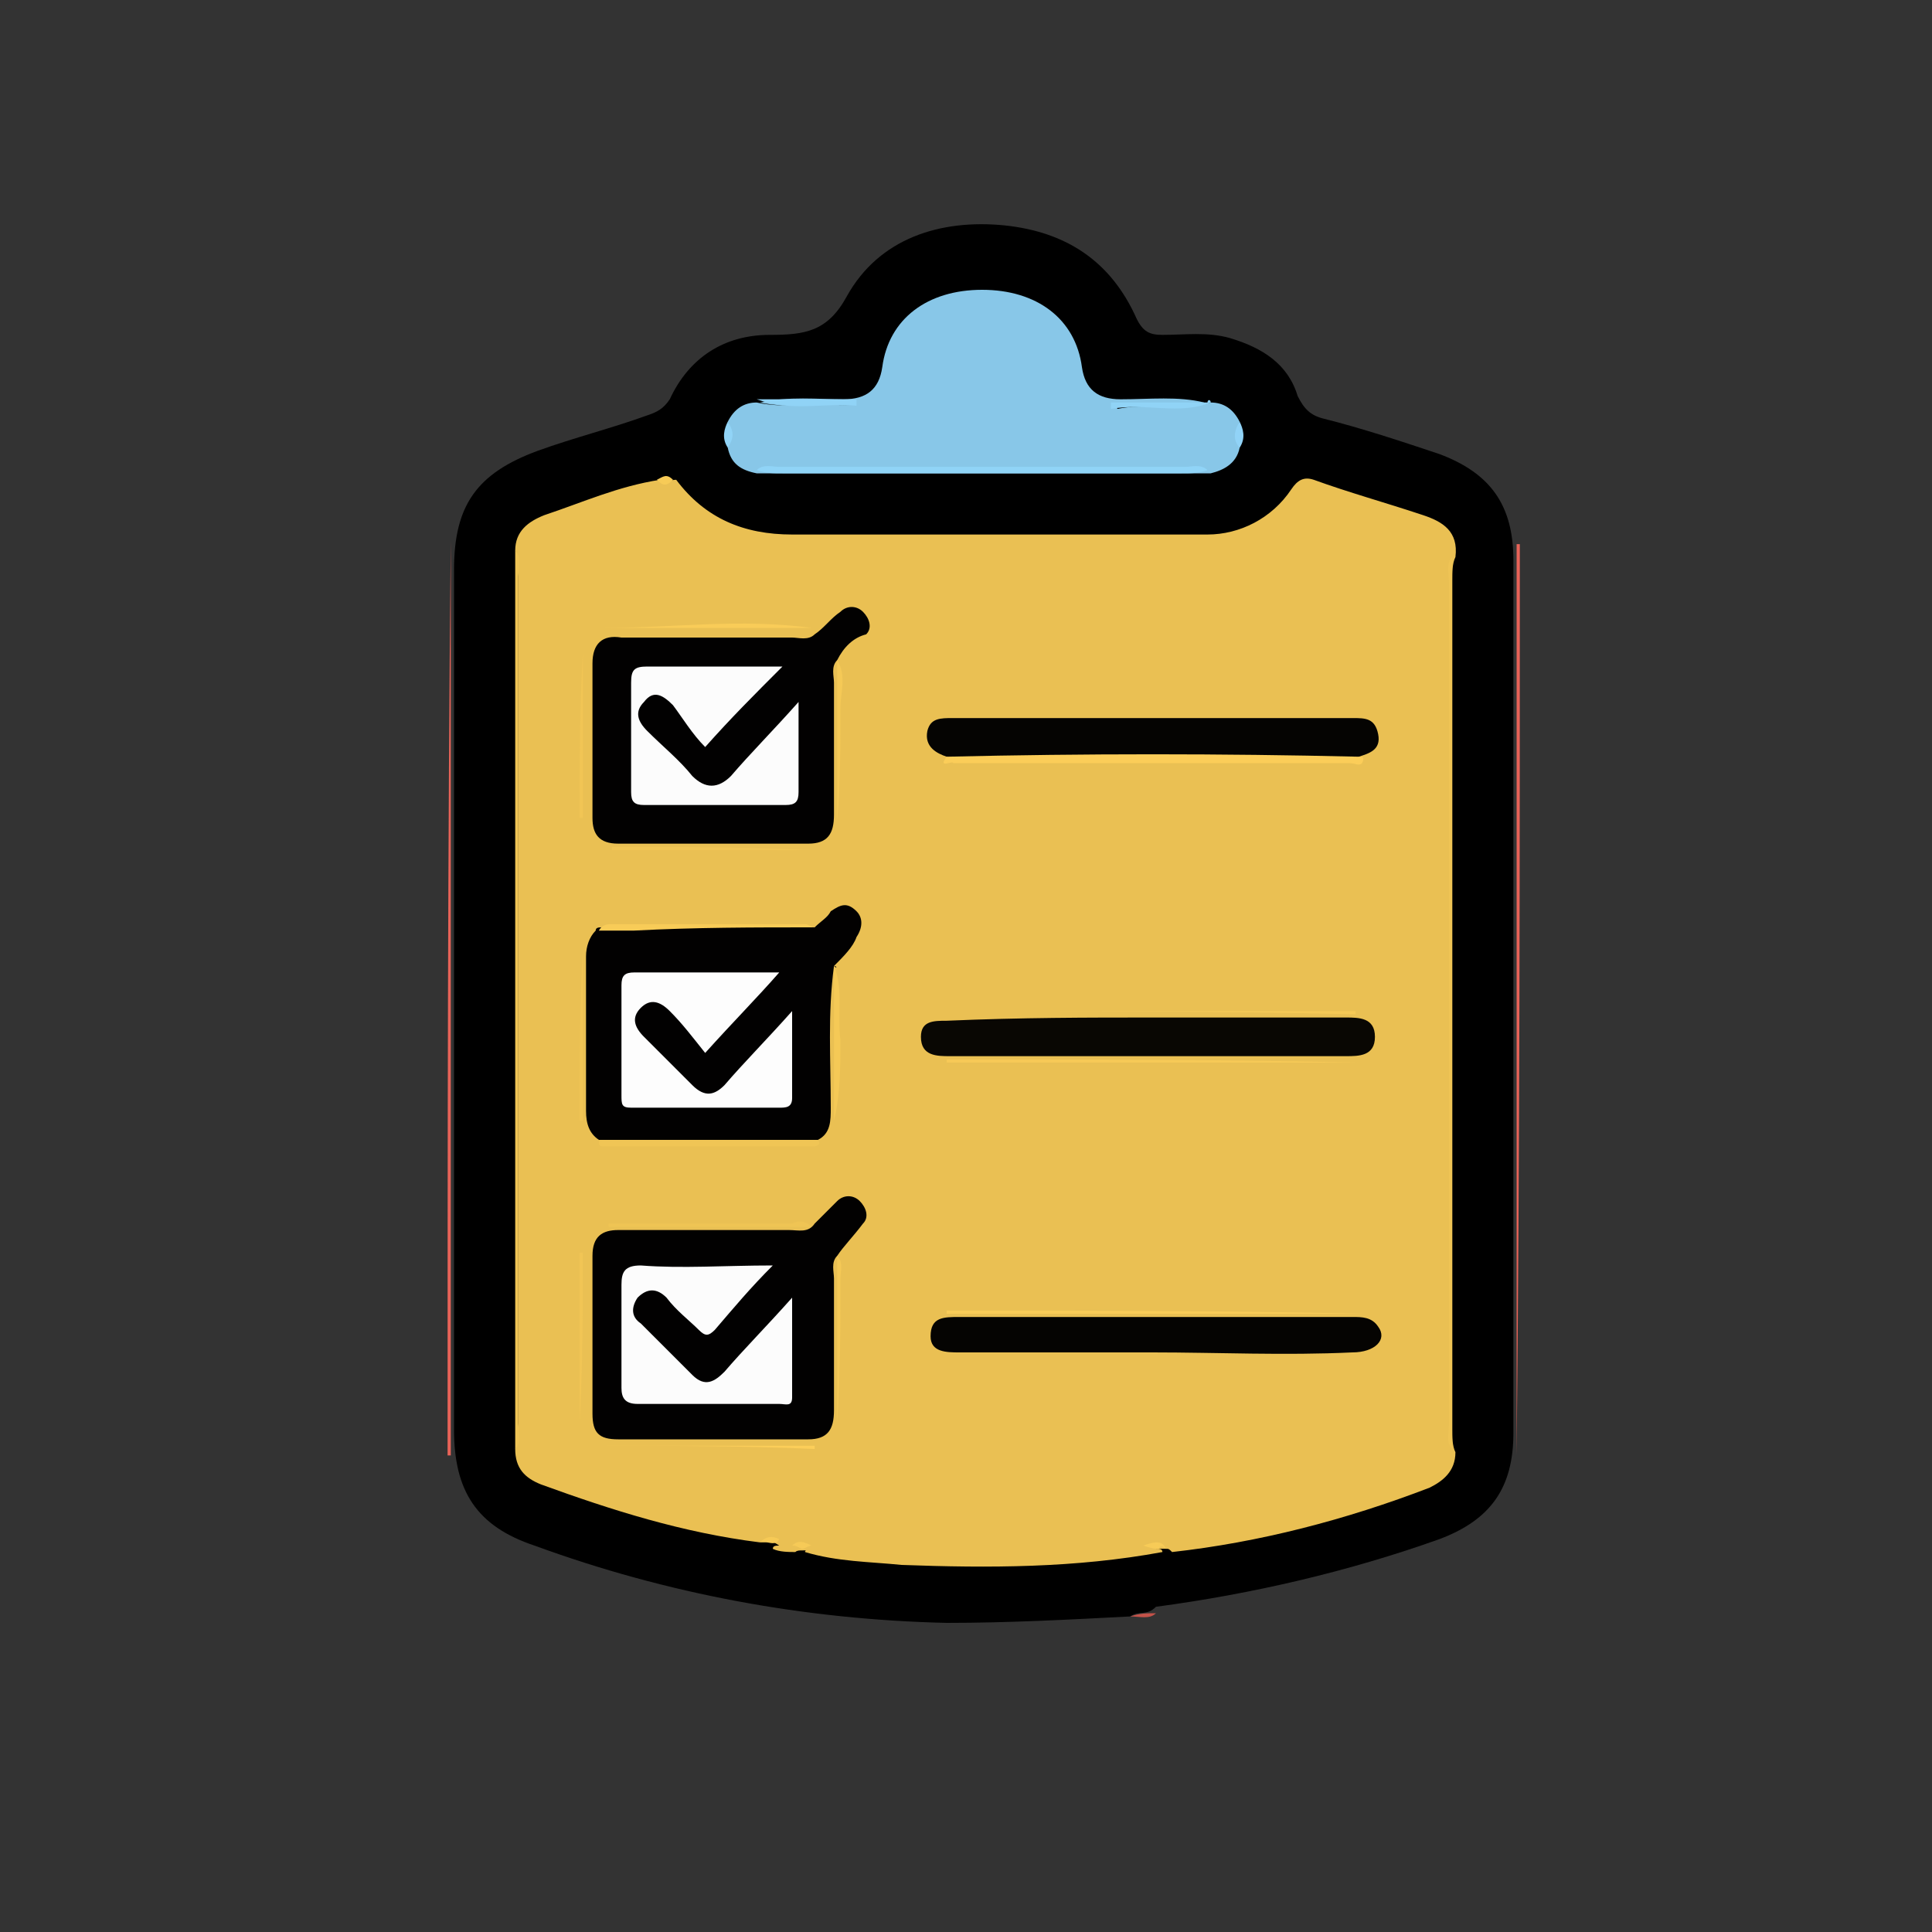 <?xml version="1.0" encoding="utf-8"?>
<!-- Generator: Adobe Illustrator 19.0.0, SVG Export Plug-In . SVG Version: 6.00 Build 0)  -->
<svg version="1.1" id="Layer_1" xmlns="http://www.w3.org/2000/svg" xmlns:xlink="http://www.w3.org/1999/xlink" x="0px" y="0px"
	 viewBox="-275 367 60 60" style="enable-background:new -275 367 60 60;" xml:space="preserve">
<rect x="-275" y="367" width="60" height="60" fill="#333333" stroke="none"/>
<style type="text/css">
	.st0{fill:#E4E9F6;}
	.st1{fill:#C2C7CF;}
	.st2{fill:#B7DFCD;}
	.st3{fill:#9AD4BB;}
	.st4{fill:#F69056;}
	.st5{fill:#F57F35;}
	.st6{fill:#FABDAC;}
	.st7{fill:#FFFFFF;}
	.st8{fill:#6FC398;}
	.st9{fill:#5EA77E;}
	.st10{fill:#FFC853;}
	.st11{fill:#FAA831;}
	.st12{fill:#3E3E64;}
	.st13{fill:#0445A5;}
	.st14{fill:#E53613;}
	.st15{fill:#FFFFFF;stroke:#0445A5;stroke-width:2.5;stroke-linecap:round;stroke-linejoin:round;}
	.st16{fill:#B1DDF0;}
	.st17{fill:none;}
	.st18{fill:#E86358;}
	.st19{fill:#C35249;}
	.st20{fill:#EAC053;}
	.st21{fill:#88C7E8;}
	.st22{fill:#EFC455;}
	.st23{fill:#90D4F7;}
	.st24{fill:#90D3F6;}
	.st25{fill:#91D3F7;}
	.st26{fill:#91D4F7;}
	.st27{fill:#F7CB57;}
	.st28{fill:#F6CA56;}
	.st29{fill:#F6CA57;}
	.st30{fill:#020101;}
	.st31{fill:#050402;}
	.st32{fill:#090703;}
	.st33{fill:#FBCD59;}
	.st34{fill:#F9CC58;}
	.st35{fill:#F5C956;}
	.st36{fill:#F6C957;}
	.st37{fill:#F0C555;}
	.st38{fill:#FCCE59;}
	.st39{fill:#F8CC58;}
	.st40{fill:#EFC454;}
	.st41{fill:#F1C555;}
	.st42{fill:#FDFDFD;}
	.st43{fill:#FCFCFC;}
</style>
<g id="XMLID_162_">
	<path id="XMLID_202_" class="st0" d="M-162.1,410.5c-6.1-6.1-6.1-16.1,0-22.2c6.1-6.1,16.1-6.1,22.2,0c6.1,6.1,6.1,16.1,0,22.2
		C-146,416.6-156,416.6-162.1,410.5z"/>
	<path id="XMLID_201_" class="st1" d="M-160.4,410.5c-6.1-6.1-6.1-16.1,0-22.2c2.8-2.8,6.5-4.4,10.3-4.6c-4.3-0.2-8.6,1.3-11.9,4.6
		c-6.1,6.1-6.1,16.1,0,22.2c3.3,3.3,7.6,4.8,11.9,4.6C-153.9,414.9-157.6,413.4-160.4,410.5z"/>
	<path id="XMLID_200_" class="st2" d="M-151,412.4c-7.1,0-12.9-5.8-12.9-12.9s5.8-12.9,12.9-12.9s12.9,5.7,12.9,12.8
		C-138.1,406.5-143.9,412.4-151,412.4z"/>
	<path id="XMLID_199_" class="st3" d="M-162.3,399.5c0-6.9,5.3-12.5,12.1-12.9c-0.3,0-0.5,0-0.8,0c-7.1,0-12.9,5.8-12.9,12.9
		c0,7.4,6.3,13.4,13.7,12.9C-156.9,411.9-162.3,406.4-162.3,399.5z"/>
	<path id="XMLID_198_" class="st4" d="M-151.1,388.8c-2.9,0-5.3,2.4-5.3,5.3v2.1c0.4-0.3,0.9-0.5,1.4-0.4v-0.3
		c0-0.2,0.2-0.4,0.4-0.4c2.1,0.1,4.2-0.5,5.8-1.5c0.1-0.1,0.3-0.1,0.5,0.1c1.4,1.5,1.4,1.4,1.4,1.6v0.5c0.5-0.1,1,0.1,1.4,0.4V394
		C-145.8,391.1-148.2,388.8-151.1,388.8z"/>
	<path id="XMLID_197_" class="st5" d="M-155,394.1c0-2.7,2-4.9,4.6-5.3c-0.2,0-0.5,0-0.7,0c-3,0-5.3,2.4-5.3,5.3v2.1
		c0.4-0.3,0.9-0.5,1.4-0.4v-0.3c0-0.1,0-0.2,0.1-0.2L-155,394.1L-155,394.1z"/>
	<path id="XMLID_196_" class="st0" d="M-147.2,395.5v2.9v0.1c1,0.2,1.8-0.6,1.8-1.5C-145.4,396.1-146.2,395.5-147.2,395.5z"/>
	<path id="XMLID_195_" class="st6" d="M-155,398.5v-2.9c-0.9-0.2-1.9,0.5-1.9,1.5C-156.9,398-156.1,398.8-155,398.5L-155,398.5z"/>
	<g>
		<path id="XMLID_194_" class="st1" d="M-145.9,396c-0.3-0.3-0.8-0.4-1.3-0.3v2.9v0.1c0.5,0.1,1-0.1,1.3-0.3V396z"/>
		<path id="XMLID_193_" class="st1" d="M-155,398.3c-0.3-0.3-0.5-0.7-0.5-1.2s0.2-0.8,0.5-1.1v-0.4c-0.9-0.1-1.9,0.6-1.9,1.6
			c0,0.9,0.8,1.7,1.8,1.5v-0.1L-155,398.3L-155,398.3z"/>
	</g>
	<path id="XMLID_192_" class="st0" d="M-151,402.4c-0.9,0-1.6-0.2-2.2-0.6v2.1l2.2,2.8l2.2-2.8v-2.2
		C-149.5,402.1-150.2,402.4-151,402.4z"/>
	<path id="XMLID_191_" class="st1" d="M-151.9,402.3c-0.5-0.1-1-0.3-1.4-0.6v2.1l1.4,1.8V402.3z"/>
	<path id="XMLID_190_" class="st7" d="M-142.9,406l-5.9-2.3l-2.2,2.8l-2.2-2.8l-5.9,2.3c0,0-1.2,0.5-1.8,1.7
		c5.2,6.3,14.7,6.3,19.9,0.1C-141.7,406.4-142.9,406-142.9,406z"/>
	<path id="XMLID_189_" class="st2" d="M-159.5,407.4c-0.1-0.1-0.1-0.3,0-0.4c0.4-0.7,0.9-1.2,1.3-1.4l-0.2,0.1
		c-0.4,0.2-1.8,0.5-2.5,2l0,0l0,0c0.2,0.3,0.7,0.8,1,1.1l0,0c2.6,2.5,6.1,3.8,9.8,3.6C-154,412.1-157.3,410.3-159.5,407.4z"/>
	<path id="XMLID_188_" class="st7" d="M-148.5,393.5c-0.1-0.1-0.3-0.2-0.5-0.1c-1.6,1-3.7,1.7-5.8,1.5c-0.2,0-0.4,0.2-0.4,0.4v3.2
		c0,2.1,1.6,3.9,4,3.9c2.2,0,3.9-1.8,3.9-3.9v-3.4C-147.1,395-147.1,395-148.5,393.5z"/>
	<path id="XMLID_187_" class="st0" d="M-153.7,398.5V395c-0.3,0-0.7,0-1,0c-0.2,0-0.4,0.2-0.4,0.4v3.2c0,2.1,1.6,3.9,4,3.9
		c0.2,0,0.4,0,0.7-0.1C-152.2,402.1-153.7,400.5-153.7,398.5z"/>
	<g>
		<path id="XMLID_186_" class="st2" d="M-148.4,407.9l1.7-3.3l-2.1-0.8l-2.2,2.8l2.2,1.5C-148.7,408.1-148.5,408-148.4,407.9z"/>
		<path id="XMLID_185_" class="st2" d="M-153.7,407.9l-1.7-3.3l2.1-0.8l2.2,2.8l-2.2,1.5C-153.4,408.1-153.7,408-153.7,407.9z"/>
	</g>
	<path id="XMLID_184_" class="st8" d="M-151.1,406.4L-151.1,406.4L-151.1,406.4L-151.1,406.4L-151.1,406.4l-1.6,1.1l0.7,1.1
		c0.6,0,1.1,0,1.7,0l0.7-1.1L-151.1,406.4z"/>
	<path id="XMLID_183_" class="st9" d="M-150.3,407l-0.8-0.6l0,0l0,0l0,0l0,0l-1.6,1.1l0.7,1.1c0.6,0,1,0,1.6,0l-0.5-0.9
		c-0.1-0.1,0-0.3,0.1-0.3L-150.3,407z"/>
	<path id="XMLID_182_" class="st2" d="M-149.7,412.4l-0.5-3.7c-0.6,0-1.1,0-1.7,0l-0.5,3.7C-151.5,412.4-150.6,412.4-149.7,412.4z"
		/>
	<path id="XMLID_181_" class="st3" d="M-151.9,408.8l-0.5,3.6c0.6,0.1,1.1,0.1,1.6,0.1l0.5-3.7
		C-150.9,408.8-151.3,408.8-151.9,408.8z"/>
	<path id="XMLID_180_" class="st10" d="M-174.6,424.4l-1.3-1.3c-0.7-0.7-0.7-1.8,0-2.5l9.1-9.1c0.4-0.4,1-0.4,1.4,0l2.4,2.4
		c0.4,0.4,0.4,1,0,1.4l-9.2,9.1C-172.8,425-173.9,425-174.6,424.4z"/>
	<path id="XMLID_179_" class="st11" d="M-174.9,421.9l9.5-9.5c0.2-0.2,0.5-0.3,0.7-0.3l-0.7-0.7c-0.4-0.4-1-0.4-1.4,0l-9.1,9.1
		c-0.7,0.7-0.7,1.8,0,2.5l0.5,0.5C-175.5,422.9-175.4,422.4-174.9,421.9z"/>
	
		<rect id="XMLID_178_" x="-170.6" y="415.1" transform="matrix(-0.707 -0.707 0.707 -0.707 -581.15 591.975)" class="st4" width="5.3" height="2.5"/>
	
		<rect id="XMLID_177_" x="-170.4" y="414.2" transform="matrix(-0.707 0.707 -0.707 -0.707 4.682 828.077)" class="st5" width="2.5" height="1.6"/>
	<g>
		<path class="st12" d="M-149.2,408.5c0.2,0.1,0.4,0.2,0.6,0.2c0.1,0,0.2,0,0.2,0c0.3-0.1,0.5-0.3,0.6-0.5l0,0l1.4-2.8l3.2,1.3
			c0.1,0,1,0.5,1.5,1.4c0.1,0.2,0.3,0.3,0.6,0.3c0.1,0,0.2,0,0.3-0.1c0.3-0.2,0.4-0.5,0.3-0.8c-0.7-1.4-2.1-2-2.1-2l0,0l-5.5-2.1
			v-1.1c0.9-0.7,1.5-1.7,1.6-2.8c0.4-0.1,0.8-0.2,1.2-0.5c0.5-0.4,0.7-1,0.7-1.6c0-0.5-0.2-1-0.5-1.4v-1.7c0-2.7-1.9-5.1-4.5-5.8
			c-0.3-0.1-0.7,0.1-0.8,0.4c-0.1,0.3,0.1,0.7,0.4,0.8c2.1,0.5,3.6,2.4,3.6,4.6v0.9h-0.1v-0.1l0,0l0,0l0,0l0,0l0,0l0,0l0,0l0,0l0,0
			l0,0l0,0l0,0l0,0l0,0l0,0l0,0l0,0l0,0l0,0l0,0l0,0l0,0l0,0l0,0l0,0l0,0l0,0l0,0l0,0l0,0l0,0l0,0l0,0l0,0l0,0l0,0l0,0l0,0l0,0l0,0
			l0,0l0,0l0,0l0,0l0,0l0,0l0,0l0,0l0,0l0,0l0,0l0,0l0,0l0,0l0,0c0,0,0,0,0-0.1l0,0l0,0l0,0l0,0l0,0c-0.1-0.2-0.3-0.4-0.6-0.7
			c-0.2-0.2-0.4-0.4-0.7-0.7c-0.3-0.3-0.7-0.4-1.1-0.2l0,0l0,0l0,0l0,0h-0.1c-0.1,0-0.1,0.1-0.2,0.1c-0.2,0.1-0.4,0.2-0.6,0.4l0,0
			c-0.1,0-0.1,0.1-0.2,0.1c-1.4,0.7-2.9,1-4.3,0.9c0,0,0,0-0.1,0l0,0c-0.3,0-0.5,0.1-0.7,0.2l0,0l0,0l0,0l0,0l0,0l0,0l0,0l0,0l0,0
			l0,0l0,0l0,0l0,0l0,0l0,0l0,0l0,0l0,0l0,0l0,0l0,0l0,0l0,0l0,0l0,0l0,0l0,0l0,0l0,0l0,0l0,0l0,0l0,0l0,0l0,0l0,0l0,0l0,0
			c-0.1,0-0.1,0-0.2,0v-1c0-2.1,1.3-3.9,3.3-4.5c0.3-0.1,0.5-0.4,0.4-0.8c-0.1-0.3-0.4-0.5-0.8-0.4c-2.5,0.8-4.2,3.1-4.2,5.7v1.7
			c-0.3,0.4-0.5,0.8-0.5,1.3c0,0.6,0.3,1.2,0.7,1.6c0.3,0.3,0.7,0.5,1.2,0.5c0.2,1.1,0.8,2.2,1.7,2.9v1.1l-5.5,2.1l0,0
			c-0.1,0-1.4,0.6-2.1,2c-0.2,0.3,0,0.7,0.3,0.8c0.3,0.2,0.7,0,0.8-0.3c0.5-1,1.4-1.4,1.5-1.4l3.2-1.3l1.4,2.8l0,0
			c0.1,0.3,0.4,0.4,0.6,0.5c0.1,0,0.2,0,0.2,0c0.2,0,0.4-0.1,0.6-0.2l0.1-0.1l0.3,0.4l-0.6,3.4c0,0.2,0,0.3,0.1,0.5
			c0.1,0.1,0.3,0.2,0.4,0.2c0.5,0.1,1,0.1,1.5,0.1s1,0,1.5-0.1c0.2,0,0.3-0.1,0.4-0.2c0.1-0.1,0.1-0.3,0.1-0.5L-149.2,408.5
			L-149.2,408.5L-149.2,408.5z M-148.7,407.4l-0.3-0.2l0,0l-1-0.7l1.3-1.6l0.2-0.3l1.1,0.4L-148.7,407.4z M-146.2,397.9
			c-0.1,0.1-0.2,0.1-0.3,0.2v-1.7c0,0,0.1,0,0.1,0.1l0,0l0,0l0,0l0,0c0.1,0,0.1,0.1,0.2,0.1l0,0c0.2,0.2,0.3,0.4,0.3,0.7
			C-145.8,397.5-146,397.6-146.2,397.9z M-156.3,397.1c0-0.3,0.2-0.5,0.3-0.6l0,0c0.1-0.1,0.2-0.2,0.3-0.2v1.7
			c-0.1,0-0.2-0.1-0.3-0.2C-156.2,397.6-156.3,397.5-156.3,397.1z M-154.4,398.8C-154.4,398.8-154.4,398.6-154.4,398.8L-154.4,398.8
			c0-0.1,0-0.1,0-0.1v-2.9c1.9,0.1,4-0.5,5.7-1.5c0.1,0.1,0.1,0.2,0.2,0.2l0,0l0,0l0,0l0,0c0,0,0,0.1,0.1,0.1c0,0.1,0.1,0.1,0.1,0.1
			c0.2,0.3,0.4,0.5,0.5,0.6v3.4l0,0l0,0l0,0c0,1.1-0.6,2-1.4,2.6l0,0c-0.4,0.3-0.9,0.5-1.4,0.6l0,0l0,0l0,0l0,0l0,0l0,0l0,0l0,0l0,0
			l0,0l0,0l0,0l0,0l0,0l0,0l0,0l0,0l0,0l0,0l0,0l0,0C-153.1,402-154.4,400.4-154.4,398.8z M-151,403.1L-151,403.1
			C-150.9,403.1-150.9,403.1-151,403.1C-150.9,403.1-150.9,403.1-151,403.1c0.1,0,0.1,0,0.1,0l0,0l0,0l0,0l0,0l0,0l0,0l0,0l0,0l0,0
			l0,0l0,0l0,0h0.1l0,0l0,0l0,0l0,0l0,0l0,0l0,0c0.1,0,0.1,0,0.2,0l0,0c0.3,0,0.5-0.1,0.8-0.2v0.6l-1.6,2l-1.6-2v-0.6
			C-152.2,403-151.6,403.1-151,403.1L-151,403.1z M-154.5,404.9l1.1-0.4l1.5,1.9l-1,0.7l0,0l-0.4,0.3L-154.5,404.9z M-151.7,411.8
			l0.4-2.4h0.6l0.4,2.4C-150.8,411.9-151.2,411.9-151.7,411.8z M-150.5,408.1h-1l-0.2-0.4l0.7-0.5l0.7,0.5L-150.5,408.1z"/>
		<path class="st12" d="M-135.3,400.4c-0.3,0-0.6,0.2-0.7,0.6c-0.3,3.5-1.9,6.8-4.3,9.3c-2.8,2.8-6.6,4.4-10.6,4.4
			s-7.8-1.6-10.6-4.4s-4.4-6.6-4.4-10.6s1.6-7.8,4.4-10.6c5.9-5.9,15.4-5.9,21.3,0c2.5,2.5,4,5.8,4.3,9.3c0,0.3,0.3,0.6,0.7,0.6
			c0.3,0,0.6-0.3,0.6-0.7c-0.3-3.8-2-7.3-4.7-10c-6.4-6.4-16.7-6.4-23,0c-3.1,3.1-4.8,7.2-4.8,11.5c0,4.1,1.5,8.1,4.3,11.1l-1.2,1.2
			l-0.9-1c-0.6-0.6-1.6-0.6-2.3,0l-9.1,9.1c-0.5,0.5-0.7,1.1-0.7,1.7s0.2,1.2,0.7,1.7l1.3,1.3c0.4,0.4,1,0.7,1.6,0.7
			c0.6,0,1.2-0.2,1.6-0.7l9.2-9.2c0.3-0.3,0.5-0.7,0.5-1.1c0-0.4-0.2-0.8-0.5-1.1l-0.8-0.8l1.2-1.2c3,2.8,6.9,4.3,11.1,4.3
			c4.4,0,8.4-1.7,11.5-4.8c2.7-2.7,4.3-6.2,4.7-10C-134.8,400.6-135,400.4-135.3,400.4z M-163.4,414.8l-9.2,9.2
			c-0.2,0.2-0.5,0.3-0.8,0.3c-0.3,0-0.6-0.1-0.8-0.3l0,0l-1.3-1.3c-0.5-0.5-0.5-1.2,0-1.6l9.1-9.1c0.1-0.1,0.2-0.1,0.3-0.1
			c0.1,0,0.2,0,0.3,0.1l2.4,2.4C-163.3,414.4-163.3,414.6-163.4,414.8z"/>
	</g>
</g>
<g id="VoIP-communication-features" transform="translate(-21.426 469.181)">
	<path id="Path_2400" class="st13" d="M-307-91.2c-0.1,0-0.1-0.1-0.1-0.1c0,0,0,0,0,0v-0.4c0-1.6-1.3-3-3-3c-0.1,0-0.1-0.1-0.1-0.1
		c0,0,0,0,0,0c0-0.1,0.1-0.1,0.1-0.1l0,0h0c1.8,0,3.2,1.5,3.2,3.2v0.4C-306.8-91.3-306.9-91.2-307-91.2L-307-91.2z"/>
	<path id="Rectangle_1382" class="st7" d="M-322.4-91.4h18c1.2,0,2.2,1,2.2,2.2v29.8c0,1.2-1,2.2-2.2,2.2h-18c-1.2,0-2.2-1-2.2-2.2
		v-29.8C-324.6-90.4-323.6-91.4-322.4-91.4z"/>
	<path id="Path_2401" class="st13" d="M-304.2-57h-18.2c-1.2,0-2.3-1-2.3-2.3v-30c0-1.2,1-2.3,2.3-2.3h18.2c1.2,0,2.3,1,2.3,2.3v30
		C-302-58-303-57-304.2-57z M-322.5-91.2c-1.1,0-2,0.9-2,2v30c0,1.1,0.9,2,2,2h18.2c1.1,0,2-0.9,2-2v-30c0-1.1-0.9-2-2-2
		L-322.5-91.2z"/>
	<rect id="Rectangle_1383" x="-323.3" y="-88.6" class="st14" width="19.1" height="25.1"/>
	<path id="Path_2402" class="st13" d="M-304.2-63.4h-19.1c0,0-0.1,0-0.1-0.1l0,0v-25.1c0,0,0-0.1,0.1-0.1h19.1c0,0,0.1,0,0.1,0.1
		l0,0L-304.2-63.4C-304.2-63.5-304.2-63.4-304.2-63.4z M-323.3-63.6h18.9v-25h-18.9V-63.6z"/>
	<circle id="Ellipse_304" class="st13" cx="-313.8" cy="-60.5" r="1.3"/>
	<path id="Path_2403" class="st13" d="M-313.8-59.1c-0.8,0-1.4-0.6-1.4-1.4c0,0,0,0,0,0c0-0.8,0.6-1.4,1.4-1.4
		c0.8,0,1.4,0.6,1.4,1.4l0,0C-312.4-59.7-313-59.1-313.8-59.1z M-313.8-61.7c-0.7,0-1.2,0.6-1.2,1.2l0,0c0,0.7,0.6,1.2,1.2,1.2l0,0
		c0.7,0,1.2-0.6,1.2-1.2l0,0l0,0C-312.5-61.2-313.1-61.7-313.8-61.7L-313.8-61.7z"/>
	<path id="Path_2404" class="st15" d="M-321.2-75.7"/>
	<path id="Path_2405" class="st7" d="M-313.2-71.1v-20.8c0-1.7,1.4-3.1,3.1-3.1c0,0,0,0,0,0h-16c-1.7,0-3,1.4-3,3l0,0l0,0v13.7h-7.2
		c-1.4,0-2.5,1.1-2.5,2.5V-63h-2c-1.6,0-2.9,1.3-2.9,2.9c0,1.6,1.3,2.9,2.9,2.9c0,0,0,0,0,0h11.7c1.6,0,2.9-1.3,2.9-2.9v-7.1h9l0,0
		c2.2,0,4-1.8,4-4l0,0"/>
	<path id="Path_2406" class="st13" d="M-329.2-57h-11.7c-1.7,0-3.1-1.3-3.1-3c0,0,0,0,0,0c0-1.7,1.3-3.1,3-3.1c0,0,0,0,0,0h2v-12.6
		c0-1.5,1.2-2.7,2.7-2.7h7.1v-13.6c0-1.7,1.4-3.2,3.2-3.2h16c0.1,0,0.1,0.1,0.1,0.1c0,0.1-0.1,0.1-0.1,0.1c-1.6,0-3,1.3-3,3v20.7
		c0,0,0,0,0,0c-0.1,2.2-1.9,4-4.1,4l0,0c0,0,0,0,0,0h-8.9v7C-326.1-58.3-327.5-57-329.2-57z M-340.9-62.8c-1.5,0-2.8,1.3-2.8,2.8
		c0,1.5,1.3,2.8,2.8,2.8h11.7c1.5,0,2.8-1.3,2.8-2.8v-7.1c0-0.1,0.1-0.1,0.1-0.1h9l0,0c0,0,0,0,0,0c2.1,0,3.9-1.7,3.9-3.9v-20.6
		c0-1.3,0.8-2.5,2-3h-14.8c-1.6,0-2.9,1.3-2.9,2.9v13.7c0,0.1-0.1,0.1-0.1,0.1h-7.2c-1.3,0-2.4,1.1-2.4,2.4V-63
		c0,0.1-0.1,0.1-0.1,0.1l0,0L-340.9-62.8z"/>
	<path id="Path_2407" class="st7" d="M-329.2-57.1c-1.6,0-2.9-1.3-3-2.9c0,0,0,0,0,0c0-1.6,1.3-2.9,2.9-3c0,0,0,0,0,0h-9.7"/>
	<path id="Path_2408" class="st13" d="M-329.2-57c-1.7,0-3.1-1.4-3.1-3.1c0,0,0,0,0,0c0-1.2,0.7-2.3,1.8-2.8h-8.5
		c-0.1,0-0.1-0.1-0.1-0.1c0,0,0,0,0,0c0-0.1,0.1-0.1,0.1-0.1c0,0,0,0,0,0h9.7c0.1,0,0.1,0.1,0.1,0.1c0,0.1-0.1,0.1-0.1,0.1
		c0,0,0,0,0,0l0,0c-1.5,0-2.8,1.3-2.8,2.8l0,0c0,1.5,1.3,2.8,2.8,2.8c0.1,0,0.1,0.1,0.1,0.1c0,0,0,0,0,0C-329-57-329.1-57-329.2-57
		L-329.2-57L-329.2-57z"/>
	<g id="Group_1885">
		<path id="Path_2409" class="st16" d="M-325.2-78.3c0.4-0.5,0.4-1.2-0.1-1.6c0,0,0,0,0,0c-0.5-0.4-1.2-0.4-1.6,0.1c0,0,0,0,0,0
			c-0.4,0.4-0.4,1,0,1.5"/>
		<path id="Path_2410" class="st16" d="M-325.2-78.1c-0.1,0-0.1-0.1-0.1-0.1c0,0,0,0,0,0c0,0,0-0.1,0-0.1c0.4-0.4,0.3-1.1-0.1-1.5
			c-0.4-0.4-1.1-0.3-1.5,0.1c-0.2,0.2-0.2,0.4-0.2,0.7c0,0.2,0.1,0.5,0.2,0.6c0,0.1,0,0.1,0,0.2c-0.1,0-0.1,0-0.2,0l0,0
			c-0.4-0.6-0.4-1.4,0.2-1.8c0,0,0,0,0,0c0.6-0.4,1.4-0.4,1.8,0.2c0,0,0,0,0,0c0.4,0.5,0.4,1.2,0,1.7
			C-325.1-78.2-325.1-78.1-325.2-78.1z"/>
	</g>
	<g id="Group_1887">
		<g id="Group_1886">
			<path id="Path_2411" class="st13" d="M-326.6-79.9c0.3,0.5,0.7,0.8,1.2,1.2c0.1-0.1,0.2-0.2,0.3-0.3c0.1-0.1,0.2-0.1,0.3,0
				c0.2,0.1,0.4,0.3,0.7,0.4c0.1,0.1,0.1,0.2,0,0.2c0,0,0,0,0,0c-0.1,0.1-0.1,0.1-0.2,0.2c0,0-0.1-0.1-0.1,0
				c-0.1,0.2-0.1,0.2-0.3,0.1c-0.2-0.1-0.6,0-0.8-0.1c-0.6-0.5-1.2-1-1.6-1.7c-0.1-0.1-0.2-0.3-0.2-0.5c0-0.1,0-0.2,0.1-0.3
				c0.2-0.2,0.3-0.3,0.5-0.5c0.1-0.1,0.2-0.1,0.2,0c0,0,0,0,0,0.1c0.1,0.2,0.2,0.4,0.4,0.5c0,0,0,0.1,0.1,0.1c0,0.1,0,0.1,0,0.2
				C-326.4-80.1-326.5-80-326.6-79.9z"/>
		</g>
	</g>
	<line id="Line_50" class="st17" x1="-323.7" y1="-78.2" x2="-329.1" y2="-78.2"/>
	<path id="Path_2412" class="st13" d="M-323.7-78.1h-5.4c-0.1,0-0.1-0.1-0.1-0.1c0,0,0,0,0,0c0-0.1,0.1-0.1,0.1-0.1l0,0h5.4
		c0.1,0,0.1,0.1,0.1,0.1C-323.6-78.1-323.6-78.1-323.7-78.1z"/>
	<g id="Group_1888">
		<path id="Path_2413" class="st13" d="M-315.5-79.5h-6.4c0,0-0.1,0-0.1-0.1l0,0c0,0,0-0.1,0.1-0.1l0,0h6.4
			C-315.4-79.6-315.4-79.6-315.5-79.5C-315.4-79.5-315.4-79.5-315.5-79.5L-315.5-79.5L-315.5-79.5L-315.5-79.5z"/>
	</g>
	<g id="Group_1889">
		<path id="Path_2414" class="st13" d="M-315.5-80.5h-6.4c0,0-0.1,0-0.1-0.1l0,0c0,0,0-0.1,0.1-0.1l0,0h6.4
			C-315.5-80.7-315.4-80.6-315.5-80.5C-315.4-80.5-315.5-80.5-315.5-80.5L-315.5-80.5z"/>
	</g>
	<g id="Group_1890">
		<path id="Path_2415" class="st13" d="M-315.5-78.4h-6.4c0,0-0.1,0-0.1-0.1c0,0,0-0.1,0.1-0.1h6.4
			C-315.5-78.6-315.4-78.6-315.5-78.4C-315.4-78.5-315.4-78.4-315.5-78.4L-315.5-78.4z"/>
	</g>
	<g id="Group_1891">
		<path id="Path_2416" class="st13" d="M-315.5-74.2h-5.7c0,0-0.1,0-0.1-0.1c0,0,0-0.1,0.1-0.1h5.7
			C-315.4-74.3-315.4-74.3-315.5-74.2C-315.4-74.2-315.4-74.2-315.5-74.2z"/>
	</g>
	<g id="Group_1892">
		<path id="Path_2417" class="st13" d="M-315.5-75.2h-5.7c0,0-0.1,0-0.1-0.1l0,0c0,0,0-0.1,0.1-0.1l0,0h5.7
			C-315.5-75.3-315.4-75.3-315.5-75.2C-315.4-75.2-315.5-75.2-315.5-75.2L-315.5-75.2z"/>
	</g>
	<g id="Group_1893">
		<path id="Path_2418" class="st13" d="M-315.5-73.1h-5.7c0,0-0.1,0-0.1-0.1l0,0c0,0,0-0.1,0.1-0.1l0,0h5.7
			C-315.5-73.3-315.4-73.2-315.5-73.1C-315.4-73.2-315.5-73.1-315.5-73.1L-315.5-73.1z"/>
	</g>
	<path id="Path_2419" class="st13" d="M-326.2-61.1c-0.1,0-0.1-0.1-0.1-0.1c0,0,0,0,0,0v-14.5c0-1.5,1.2-2.7,2.7-2.7c0,0,0,0,0,0
		c1.5,0,2.7,1.2,2.7,2.7v4.5c0,2.1,1.7,3.9,3.9,3.9c0.1,0,0.1,0.1,0.1,0.1c0,0,0,0,0,0c0,0.1-0.1,0.1-0.1,0.1
		c-2.3,0-4.1-1.9-4.1-4.1v-4.5c0-1.3-1.1-2.4-2.4-2.4c-1.3,0-2.3,1.1-2.4,2.4v14.5C-326.1-61.1-326.2-61.1-326.2-61.1
		C-326.2-61.1-326.2-61.1-326.2-61.1L-326.2-61.1z"/>
	<path id="Path_2420" class="st14" d="M-299.4-70.3l8.1,10.2c0.4,0.5,0.3,1.3-0.2,1.7c0,0,0,0,0,0l0,0c-0.5,0.4-1.3,0.3-1.7-0.2
		c0,0,0,0,0,0l0,0l-8.1-10.3"/>
	<path id="Path_2421" class="st4" d="M-292.2-58c-0.4,0-0.8-0.2-1-0.5l-8.1-10.3c0,0,0-0.1,0-0.1c0,0,0,0,0,0c0,0,0.1,0,0.1,0
		l8.1,10.3c0.4,0.5,1.1,0.6,1.6,0.2c0,0,0,0,0,0c0.5-0.4,0.6-1.1,0.2-1.6c0,0,0,0,0,0l-8.1-10.2c0,0,0-0.1,0-0.1c0,0,0,0,0,0
		c0,0,0.1,0,0.1,0l8.1,10.2c0.5,0.6,0.4,1.4-0.2,1.8C-291.6-58.1-291.9-58-292.2-58L-292.2-58z"/>
	<circle id="Ellipse_305" class="st7" cx="-304" cy="-74.4" r="8.5"/>
	<path id="Path_2422" class="st14" d="M-304-65.8c-4.7,0-8.6-3.8-8.6-8.6c0,0,0,0,0,0c0-4.7,3.8-8.6,8.6-8.6c0,0,0,0,0,0
		c4.7,0,8.6,3.8,8.6,8.6c0,0,0,0,0,0c0,2.9-1.5,5.7-4,7.3C-300.8-66.3-302.4-65.8-304-65.8z M-304-82.7c-4.6,0-8.4,3.7-8.4,8.4
		c0,0,0,0,0,0c0,4.6,3.7,8.4,8.4,8.4c4.6,0,8.4-3.7,8.4-8.4l0,0c0-3.9-2.7-7.3-6.5-8.1C-302.8-82.6-303.4-82.7-304-82.7L-304-82.7z"
		/>
	<circle id="Ellipse_306" class="st16" cx="-307.4" cy="-73.2" r="0.9"/>
	<path id="Path_2423" class="st16" d="M-307.4-72.1c-0.6,0-1.1-0.5-1.1-1.1s0.5-1.1,1.1-1.1c0.6,0,1.1,0.5,1.1,1.1l0,0
		C-306.4-72.6-306.9-72.1-307.4-72.1z M-307.4-74c-0.4,0-0.8,0.4-0.8,0.8v0c0,0.4,0.4,0.8,0.8,0.8c0,0,0,0,0,0
		c0.4,0,0.8-0.4,0.8-0.8C-306.6-73.7-307-74-307.4-74L-307.4-74z"/>
	<circle id="Ellipse_307" class="st16" cx="-304.5" cy="-73.2" r="0.9"/>
	<path id="Path_2424" class="st16" d="M-304.5-72.1c-0.6,0-1.1-0.5-1.1-1.1s0.5-1.1,1.1-1.1c0.6,0,1.1,0.5,1.1,1.1l0,0
		C-303.4-72.6-303.9-72.1-304.5-72.1z M-304.5-74c-0.4,0-0.8,0.4-0.8,0.8c0,0.4,0.4,0.8,0.8,0.8c0,0,0,0,0,0c0.4,0,0.8-0.4,0.8-0.8
		c0,0,0,0,0,0C-303.7-73.7-304.1-74-304.5-74L-304.5-74z"/>
	<path id="Path_2425" class="st16" d="M-298.6-77.8c-1.4-2.2-3.9-3.3-6.5-2.9l0,0l-3.8-4l0.5,5.6c-2.7,2.4-2.9,6.4-0.6,9.1
		c0,0,0,0,0,0c2.4,2.7,6.4,2.9,9.1,0.6C-297.4-71.6-296.9-75.2-298.6-77.8L-298.6-77.8z"/>
	<path id="Path_2426" class="st16" d="M-304-67.8c-3.6,0-6.6-2.9-6.6-6.6c0,0,0,0,0,0c0-1.9,0.8-3.7,2.2-4.9l-0.5-5.5
		c0-0.1,0-0.1,0.1-0.1c0,0,0,0,0,0c0,0,0.1,0,0.1,0l3.8,4c2.6-0.4,5.1,0.8,6.5,3l0,0c1.9,3.1,1,7.2-2.1,9.1c0,0,0,0,0,0
		C-301.5-68.2-302.8-67.8-304-67.8L-304-67.8z M-308.6-84.4l0.5,5.2c0,0,0,0.1,0,0.1c-2.6,2.3-2.9,6.3-0.6,8.9c0,0,0,0,0,0
		c2.3,2.6,6.3,2.9,8.9,0.6c0,0,0,0,0,0c2.3-2.1,2.8-5.5,1.2-8.1l0,0c-1.3-2.1-3.8-3.3-6.3-2.9c-0.1,0-0.1,0-0.1-0.1L-308.6-84.4z"/>
	<g id="Group_1894">
		<path id="Path_2427" class="st13" d="M-315.5-90.3h-6.4c0,0-0.1,0-0.1-0.1l0,0c0,0,0-0.1,0.1-0.1l0,0h6.4
			C-315.4-90.5-315.4-90.4-315.5-90.3C-315.4-90.3-315.4-90.3-315.5-90.3L-315.5-90.3L-315.5-90.3L-315.5-90.3z"/>
	</g>
	<g id="Group_1895">
		<path id="Path_2428" class="st13" d="M-315.5-91.3h-6.4c0,0-0.1,0-0.1-0.1c0,0,0-0.1,0.1-0.1h6.4
			C-315.5-91.5-315.4-91.5-315.5-91.3C-315.4-91.4-315.5-91.3-315.5-91.3z"/>
	</g>
	<g id="Group_1896">
		<path id="Path_2429" class="st13" d="M-315.5-89.3h-6.4c0,0-0.1,0-0.1-0.1l0,0c0,0,0-0.1,0.1-0.1l0,0h6.4
			C-315.5-89.4-315.4-89.4-315.5-89.3C-315.4-89.3-315.5-89.3-315.5-89.3L-315.5-89.3z"/>
	</g>
	<g id="Group_1897">
		<circle id="Ellipse_308" class="st16" cx="-326" cy="-89.9" r="1.2"/>
		<path id="Path_2430" class="st16" d="M-326-88.6c-0.7,0-1.3-0.6-1.3-1.3s0.6-1.3,1.3-1.3s1.3,0.6,1.3,1.3l0,0
			C-324.7-89.2-325.3-88.6-326-88.6z M-326-90.9c-0.6,0-1,0.5-1,1s0.5,1,1,1c0.6,0,1-0.5,1-1l0,0C-325-90.4-325.5-90.9-326-90.9
			L-326-90.9z"/>
	</g>
	<g id="Group_1899">
		<g id="Group_1898">
			<path id="Path_2431" class="st13" d="M-326.6-90.8c0.3,0.5,0.7,0.8,1.2,1.2c0.1-0.1,0.2-0.2,0.3-0.3c0.1-0.1,0.2-0.1,0.3,0
				c0.2,0.1,0.4,0.3,0.7,0.4c0.1,0.1,0.1,0.2,0,0.2c0,0,0,0,0,0c-0.1,0.1-0.2,0.2-0.3,0.3c0,0-0.1,0.1-0.1,0.1
				c-0.1,0.1-0.3,0.2-0.4,0.1c-0.2-0.1-0.4-0.2-0.6-0.3c-0.6-0.5-1.2-1-1.6-1.7c-0.1-0.1-0.2-0.3-0.2-0.5c0-0.1,0-0.2,0.1-0.3
				c0.2-0.2,0.3-0.3,0.5-0.5c0.1-0.1,0.2-0.1,0.2,0c0,0,0,0,0,0c0,0,0,0,0,0.1c0.1,0.2,0.2,0.4,0.4,0.5c0,0,0,0.1,0.1,0.1
				c0,0.1,0,0.1,0,0.2C-326.4-91-326.5-90.9-326.6-90.8z"/>
		</g>
	</g>
	<g id="Group_1900">
		<circle id="Ellipse_309" class="st16" cx="-326" cy="-84.3" r="1.2"/>
		<path id="Path_2432" class="st16" d="M-326-83c-0.7,0-1.3-0.6-1.3-1.3c0,0,0,0,0,0c0-0.7,0.6-1.3,1.3-1.3c0,0,0,0,0,0
			c0.7,0,1.3,0.6,1.3,1.3l0,0C-324.7-83.6-325.3-83-326-83C-326-83-326-83-326-83z M-326-85.3c-0.6,0-1,0.5-1,1c0,0.6,0.5,1,1,1
			c0.6,0,1-0.5,1-1C-325-84.9-325.5-85.3-326-85.3L-326-85.3L-326-85.3z"/>
	</g>
	<g id="Group_1902">
		<g id="Group_1901">
			<path id="Path_2433" class="st13" d="M-326.6-85.2c0.3,0.5,0.7,0.8,1.2,1.2c0.1-0.1,0.2-0.2,0.3-0.3c0.1-0.1,0.2-0.1,0.3,0
				c0.2,0.1,0.4,0.3,0.7,0.4c0.1,0.1,0.1,0.2,0,0.2c0,0,0,0,0,0c-0.1,0.1-0.2,0.2-0.3,0.3c0,0-0.1,0.1-0.1,0.1
				c-0.1,0.1-0.3,0.2-0.4,0.1c-0.2-0.1-0.4-0.2-0.6-0.3c-0.6-0.5-1.2-1-1.6-1.7c-0.1-0.1-0.2-0.3-0.2-0.5c0-0.1,0-0.2,0.1-0.3
				c0.2-0.2,0.3-0.3,0.5-0.5c0.1-0.1,0.2-0.1,0.2,0c0,0,0,0,0,0c0,0,0,0,0,0.1c0.1,0.2,0.2,0.4,0.4,0.5c0,0,0,0.1,0.1,0.1
				c0,0.1,0,0.1,0,0.2C-326.4-85.4-326.5-85.3-326.6-85.2z"/>
		</g>
	</g>
	<g id="Group_1903">
		<path id="Path_2434" class="st13" d="M-315.5-84.7h-6.4c0,0-0.1,0-0.1-0.1c0,0,0-0.1,0.1-0.1h6.4
			C-315.4-84.9-315.4-84.9-315.5-84.7C-315.4-84.8-315.4-84.7-315.5-84.7C-315.5-84.7-315.5-84.7-315.5-84.7L-315.5-84.7z"/>
	</g>
	<g id="Group_1904">
		<path id="Path_2435" class="st13" d="M-315.5-85.8h-6.4c0,0-0.1,0-0.1-0.1l0,0c0,0,0-0.1,0.1-0.1l0,0h6.4
			C-315.5-85.9-315.4-85.9-315.5-85.8C-315.4-85.8-315.5-85.8-315.5-85.8L-315.5-85.8z"/>
	</g>
	<g id="Group_1905">
		<path id="Path_2436" class="st13" d="M-315.5-83.7h-6.4c0,0-0.1,0-0.1-0.1l0,0c0,0,0-0.1,0.1-0.1l0,0h6.4
			C-315.5-83.9-315.4-83.8-315.5-83.7C-315.4-83.7-315.5-83.7-315.5-83.7L-315.5-83.7z"/>
	</g>
	<path id="Path_2437" class="st4" d="M-304-69.1c-2.9,0-5.3-2.4-5.3-5.3c0-2.9,2.4-5.3,5.3-5.3c2.9,0,5.3,2.4,5.3,5.3l0,0
		C-298.7-71.5-301.1-69.1-304-69.1z M-304-79.4c-2.8,0-5,2.3-5,5c0,0,0,0,0,0c0,2.8,2.3,5,5,5c0,0,0,0,0,0c2.8,0,5-2.3,5-5
		c0,0,0,0,0,0l0,0l0,0C-299-77.2-301.2-79.4-304-79.4z"/>
	<path id="Path_2438" class="st14" d="M-303.9-71.9L-303.9-71.9c-0.2,0-0.3-0.1-0.4-0.2l-2.9-3.4c-0.2-0.2-0.2-0.6,0.1-0.8
		c0,0,0,0,0,0c0.2-0.2,0.6-0.2,0.8,0.1l2.4,2.9l7.2-8.4c0.2-0.2,0.6-0.3,0.8-0.1c0.2,0.2,0.3,0.6,0.1,0.8l-7.7,8.9
		C-303.5-72-303.7-71.9-303.9-71.9z"/>
	<g id="Group_1910">
		<rect id="Rectangle_1384" x="-336.2" y="-73.8" class="st13" width="1.4" height="5.1"/>
		<path id="Path_2445" class="st13" d="M-334.8-68.6h-1.4c0,0-0.1,0-0.1-0.1c0,0,0,0,0,0l0,0v-5.1c0,0,0-0.1,0.1-0.1c0,0,0,0,0,0
			h1.4c0,0,0.1,0,0.1,0.1l0,0L-334.8-68.6C-334.7-68.7-334.8-68.6-334.8-68.6C-334.8-68.6-334.8-68.6-334.8-68.6L-334.8-68.6
			L-334.8-68.6z M-336.1-68.8h1.2v-4.9h-1.2V-68.8z"/>
	</g>
	<g id="Group_1911">
		<rect id="Rectangle_1385" x="-333.3" y="-71.9" class="st13" width="1.4" height="3.2"/>
		<path id="Path_2446" class="st13" d="M-332-68.6h-1.4c0,0-0.1,0-0.1-0.1c0,0,0,0,0,0l0,0v-3.2c0,0,0-0.1,0.1-0.1h1.4
			c0,0,0.1,0,0.1,0.1l0,0L-332-68.6C-331.9-68.7-331.9-68.6-332-68.6z M-333.3-68.8h1.2v-3h-1.2L-333.3-68.8z"/>
	</g>
	<g id="Group_1912">
		<rect id="Rectangle_1386" x="-330.5" y="-76.2" class="st16" width="1.4" height="7.5"/>
		<path id="Path_2447" class="st16" d="M-329.1-68.6h-1.4c-0.1,0-0.1-0.1-0.1-0.1v-7.5c0-0.1,0.1-0.1,0.1-0.1h1.4
			c0.1,0,0.1,0.1,0.1,0.1v7.5C-329-68.7-329-68.6-329.1-68.6C-329.1-68.6-329.1-68.6-329.1-68.6z M-330.3-68.9h1.1v-7.2h-1.1
			L-330.3-68.9z"/>
	</g>
	<path id="Path_2448" class="st7" d="M-296.9-87.1c0,0-1.6,0.3-1.6,2.9c0-2.5-1.6-2.9-1.6-2.9s1.6-0.3,1.6-2.9
		C-298.6-87.5-296.9-87.1-296.9-87.1z"/>
	<path id="Path_2449" class="st16" d="M-298.6-84.1c-0.1,0-0.1-0.1-0.1-0.1c0,0,0,0,0,0c0-2.4-1.4-2.7-1.5-2.7
		c-0.1,0-0.1-0.1-0.1-0.2c0,0,0,0,0,0c0-0.1,0.1-0.1,0.1-0.1c0.1,0,1.5-0.4,1.5-2.7c0-0.1,0.1-0.1,0.1-0.1c0,0,0,0,0,0
		c0.1,0,0.1,0.1,0.1,0.1c0,2.4,1.4,2.7,1.5,2.7c0.1,0,0.1,0.1,0.1,0.2c0,0.1-0.1,0.1-0.1,0.1c-0.1,0-1.5,0.4-1.5,2.7
		C-298.4-84.2-298.5-84.1-298.6-84.1L-298.6-84.1z M-299.8-87.1c0.4,0.2,1,0.7,1.3,1.7c0.3-1.1,0.9-1.5,1.3-1.7
		c-0.4-0.2-1-0.7-1.3-1.7C-298.8-87.8-299.4-87.3-299.8-87.1z"/>
	<path id="Path_2450" class="st7" d="M-294.9-91.2c0,0-1.1,0.2-1.1,1.9c0-1.7-1.1-1.9-1.1-1.9s1.1-0.2,1.1-1.9
		C-296-91.4-294.9-91.2-294.9-91.2z"/>
	<path id="Path_2451" class="st16" d="M-296-89.1c-0.1,0-0.1-0.1-0.1-0.1c0,0,0,0,0,0c0-1.6-1-1.8-1-1.8c-0.1,0-0.1-0.1-0.1-0.2
		c0-0.1,0.1-0.1,0.1-0.1c0,0,1-0.2,1-1.8c0-0.1,0.1-0.1,0.1-0.1c0,0,0,0,0,0c0.1,0,0.1,0.1,0.1,0.1v0c0,1.6,1,1.8,1,1.8
		c0.1,0,0.1,0.1,0.1,0.2c0,0.1-0.1,0.1-0.1,0.1c0,0-1,0.2-1,1.8C-295.9-89.2-296-89.1-296-89.1z M-296.8-91.2c0.4,0.2,0.6,0.6,0.8,1
		c0.1-0.4,0.4-0.8,0.8-1c-0.4-0.2-0.6-0.6-0.8-1C-296.1-91.8-296.4-91.4-296.8-91.2L-296.8-91.2z"/>
	<path id="Path_2452" class="st13" d="M-334.4-66.7h-2.5c0,0-0.1,0-0.1-0.1l0,0c0,0,0-0.1,0.1-0.1c0,0,0,0,0,0h2.5
		C-334.4-66.8-334.3-66.8-334.4-66.7C-334.3-66.7-334.4-66.7-334.4-66.7C-334.4-66.7-334.4-66.7-334.4-66.7z"/>
	<path id="Path_2453" class="st13" d="M-329.7-66.7h-3.7c0,0-0.1,0-0.1-0.1l0,0c0,0,0-0.1,0.1-0.1c0,0,0,0,0,0h3.7
		C-329.6-66.8-329.6-66.8-329.7-66.7C-329.6-66.7-329.6-66.7-329.7-66.7C-329.7-66.7-329.7-66.7-329.7-66.7L-329.7-66.7z"/>
	<path id="Path_2454" class="st13" d="M-328.1-64.3h-3.1c0,0-0.1,0-0.1-0.1c0,0,0-0.1,0.1-0.1h3.1C-328-64.5-328-64.5-328.1-64.3
		C-328-64.4-328-64.3-328.1-64.3z"/>
	<path id="Path_2455" class="st13" d="M-332.7-65.5h-4.2c0,0-0.1,0-0.1-0.1c0,0,0-0.1,0.1-0.1h4.2
		C-332.6-65.7-332.6-65.6-332.7-65.5C-332.6-65.5-332.6-65.5-332.7-65.5z"/>
	<path id="Path_2456" class="st13" d="M-332.1-64.3h-4.8c0,0-0.1,0-0.1-0.1c0,0,0-0.1,0.1-0.1h4.8C-332-64.5-332-64.5-332.1-64.3
		C-332-64.4-332-64.3-332.1-64.3L-332.1-64.3z"/>
	<path id="Path_2457" class="st13" d="M-327.9-65.5h-3.8c0,0-0.1,0-0.1-0.1c0,0,0-0.1,0.1-0.1h3.8
		C-327.8-65.7-327.8-65.6-327.9-65.5C-327.8-65.6-327.8-65.5-327.9-65.5C-327.9-65.5-327.9-65.5-327.9-65.5L-327.9-65.5z"/>
	<path id="Path_2458" class="st13" d="M-327.9-66.7h-0.9c0,0-0.1,0-0.1-0.1l0,0c0,0,0-0.1,0.1-0.1l0,0h0.9
		C-327.8-66.8-327.8-66.8-327.9-66.7C-327.8-66.7-327.8-66.7-327.9-66.7L-327.9-66.7z"/>
</g>
<g>
	<path d="M-239.9,417.2c-1.9,0.1-3.8,0.2-5.7,0.2c-4.4-0.1-8.7-0.9-12.8-2.4c-1.8-0.6-2.5-1.7-2.5-3.6c0-8.9,0-17.8,0-26.7
		c0-2,0.7-3,2.6-3.7c1.1-0.4,2.3-0.7,3.4-1.1c0.3-0.1,0.5-0.2,0.7-0.5c0.6-1.3,1.7-2,3.1-2c1.1,0,1.8-0.1,2.4-1.2
		c1-1.8,2.9-2.4,4.9-2.2c1.9,0.2,3.3,1.1,4.1,2.9c0.2,0.4,0.4,0.5,0.8,0.5c0.7,0,1.4-0.1,2.1,0.1c1,0.3,1.8,0.8,2.1,1.8
		c0.2,0.4,0.4,0.6,0.8,0.7c1.2,0.3,2.4,0.7,3.6,1.1c1.6,0.6,2.3,1.6,2.3,3.3c0,9,0,18.1,0,27.1c0,1.7-0.7,2.7-2.3,3.3
		c-2.8,1-5.8,1.7-8.8,2.1C-239.4,417.2-239.6,417-239.9,417.2z"/>
	<path class="st18" d="M-261,383.8c0,9.5,0,18.9,0,28.4c0,0,0,0-0.1,0C-261.1,402.7-261.1,393.3-261,383.8
		C-261.1,383.8-261.1,383.8-261,383.8z"/>
	<path class="st18" d="M-227.9,412.2c0-9.4,0-18.8,0-28.3c0,0,0,0,0.1,0C-227.8,393.4-227.8,402.8-227.9,412.2
		C-227.8,412.2-227.9,412.2-227.9,412.2z"/>
	<path class="st19" d="M-239.9,417.2c0.3-0.1,0.5-0.1,0.8-0.1C-239.3,417.3-239.6,417.2-239.9,417.2z"/>
	<path class="st20" d="M-251.4,414.9c-2.4-0.3-4.6-1-6.8-1.8c-0.5-0.2-0.8-0.5-0.8-1.1c0.1-0.2,0.1-0.5,0.1-0.7c0-8.8,0-17.7,0-26.5
		c0-0.2,0-0.5-0.1-0.7c0-0.6,0.4-0.9,0.9-1.1c1.2-0.4,2.3-0.9,3.6-1.1c0.2,0.1,0.3,0,0.5,0c0.9,1.2,2.1,1.7,3.6,1.7
		c4.3,0,8.6,0,12.9,0c1,0,2-0.5,2.6-1.4c0.2-0.3,0.4-0.4,0.7-0.3c1.1,0.4,2.2,0.7,3.4,1.1c0.6,0.2,1.1,0.5,1,1.3
		c-0.1,0.2-0.1,0.5-0.1,0.7c0,8.8,0,17.6,0,26.4c0,0.2,0,0.5,0.1,0.7c0,0.6-0.4,0.9-0.8,1.1c-2.6,1-5.3,1.7-8,2
		c-0.1-0.1-0.1-0.1-0.2-0.1c-0.1,0-0.2,0-0.3,0c0.1,0,0.2,0,0.2,0.1c-2.7,0.5-5.4,0.5-8.1,0.4c-1-0.1-2-0.1-3-0.4
		c0-0.1,0.2-0.1,0.2-0.1c-0.2,0.1-0.4,0-0.5,0.1c-0.2,0-0.5,0-0.7-0.1c0-0.1,0.1-0.1,0.2-0.1C-251.1,414.8-251.2,414.8-251.4,414.9z
		"/>
	<path class="st21" d="M-236.5,380.9c-0.1,0.5-0.5,0.7-0.9,0.8c-4.7,0-9.4,0-14.1,0c-0.5-0.1-0.8-0.3-0.9-0.8c0-0.3,0.1-0.5,0-0.8
		c0.2-0.4,0.5-0.6,0.9-0.6c0.9,0.2,1.9,0,2.9,0.1c-0.9-0.1-1.9,0.1-2.8-0.1c0.9-0.2,1.8-0.1,2.6-0.1c0.7,0,1.1-0.3,1.2-1
		c0.2-1.5,1.4-2.4,3.1-2.4c1.7,0,2.9,0.9,3.1,2.4c0.1,0.7,0.5,1,1.2,1c0.9,0,1.8-0.1,2.6,0.1c-0.9,0.2-1.8,0-2.7,0.1
		c-0.1,0,0.1,0.2,0,0.1c0.9-0.2,1.9,0.1,2.9-0.2c0.4,0,0.7,0.2,0.9,0.6C-236.6,380.4-236.5,380.6-236.5,380.9z"/>
	<path class="st22" d="M-259,384.1c0.2,0.2,0.1,0.5,0.1,0.8c0,8.8,0,17.5,0,26.3c0,0.3,0.1,0.6-0.1,0.8c0-0.2,0-0.4,0-0.5
		c0-8.9,0-17.9,0-26.8C-259,384.4-259,384.3-259,384.1z"/>
	<path class="st22" d="M-229.9,412c-0.2-0.2-0.1-0.5-0.1-0.8c0-8.7,0-17.4,0-26.1c0-0.3-0.1-0.6,0.1-0.8c0,0.3,0,0.6,0,0.8
		c0,8.7,0,17.4,0,26.1C-229.9,411.4-229.9,411.7-229.9,412z"/>
	<path class="st23" d="M-251.5,381.6c0.2-0.2,0.5-0.1,0.7-0.1c4.2,0,8.4,0,12.6,0c0.2,0,0.5-0.1,0.7,0.1c-0.3,0.1-0.5,0.1-0.8,0.1
		c-4.1,0-8.3,0-12.4,0C-251,381.7-251.2,381.7-251.5,381.6z"/>
	<path class="st24" d="M-251.4,379.4c1,0,2,0,3,0c0,0.1,0,0.1,0,0.2c-1-0.1-2,0.2-3.1-0.2C-251.5,379.4-251.4,379.4-251.4,379.4z"/>
	<path class="st24" d="M-237.4,379.5c-1,0.4-2,0-3.1,0.2c0-0.1,0-0.1,0-0.2c1,0,2,0,3,0C-237.5,379.4-237.4,379.4-237.4,379.5z"/>
	<path class="st25" d="M-236.5,380.9c-0.2-0.2-0.2-0.5,0-0.8C-236.4,380.3-236.3,380.6-236.5,380.9z"/>
	<path class="st26" d="M-252.4,380.1c0.2,0.3,0.2,0.5,0,0.8C-252.6,380.6-252.5,380.3-252.4,380.1z"/>
	<path class="st27" d="M-254.1,381.9c-0.2,0.2-0.3,0.2-0.5,0C-254.4,381.8-254.3,381.7-254.1,381.9z"/>
	<path class="st28" d="M-251.4,414.9c0.2-0.2,0.4-0.2,0.6-0.1c-0.1,0.2-0.3,0.1-0.4,0.1C-251.2,414.9-251.3,414.9-251.4,414.9z"/>
	<path class="st29" d="M-250.4,415c0.2-0.2,0.4-0.1,0.6,0c-0.1,0-0.2,0.1-0.3,0.1C-250.3,415-250.3,415-250.4,415z"/>
	<path class="st27" d="M-239,415.1c-0.1,0-0.2,0-0.5-0.1c0.3-0.1,0.6-0.2,0.7,0.1C-238.9,415-239,415-239,415.1z"/>
	<path class="st30" d="M-249.1,397c-0.2,1.5-0.1,2.9-0.1,4.4c0,0.4,0,0.8-0.4,1c-0.2,0.2-0.4,0.1-0.6,0.1c-1.9,0-3.8,0-5.6,0
		c-0.2,0-0.4,0.1-0.6-0.1c-0.3-0.2-0.4-0.5-0.4-0.9c0-1.6,0-3.2,0-4.8c0-0.3,0.1-0.6,0.3-0.8c0-0.1,0.1-0.1,0.2-0.1
		c2.2,0,4.4-0.1,6.6,0c0.2-0.2,0.4-0.3,0.5-0.5c0.3-0.2,0.5-0.3,0.8,0c0.2,0.2,0.2,0.5,0,0.8C-248.5,396.4-248.8,396.7-249.1,397
		C-249,397-249,397.1-249.1,397z"/>
	<path class="st30" d="M-249,387.5c-0.2,0.2-0.1,0.5-0.1,0.7c0,1.4,0,2.7,0,4.1c0,0.6-0.2,0.9-0.8,0.9c-2,0-3.9,0-5.9,0
		c-0.6,0-0.8-0.3-0.8-0.8c0-1.6,0-3.2,0-4.8c0-0.6,0.3-0.9,0.9-0.8c1.8,0,3.5,0,5.3,0c0.2,0,0.5,0.1,0.7-0.1c0,0,0,0,0,0
		c0.3-0.2,0.5-0.5,0.8-0.7c0.2-0.2,0.5-0.2,0.7,0c0.2,0.2,0.3,0.5,0.1,0.7C-248.5,386.8-248.8,387.1-249,387.5
		C-249,387.5-249,387.5-249,387.5z"/>
	<path class="st30" d="M-249,406c-0.2,0.2-0.1,0.5-0.1,0.7c0,1.4,0,2.8,0,4.1c0,0.6-0.2,0.9-0.8,0.9c-2,0-3.9,0-5.9,0
		c-0.6,0-0.8-0.2-0.8-0.8c0-1.6,0-3.3,0-4.9c0-0.6,0.3-0.8,0.8-0.8c1.8,0,3.5,0,5.3,0c0.3,0,0.6,0.1,0.8-0.2c0,0,0,0,0,0
		c0.2-0.2,0.5-0.5,0.7-0.7c0.2-0.2,0.5-0.2,0.7,0c0.2,0.2,0.3,0.5,0.1,0.7C-248.5,405.4-248.8,405.7-249,406L-249,406z"/>
	<path class="st31" d="M-245.6,390.5c-0.3-0.1-0.7-0.3-0.6-0.8c0.1-0.4,0.4-0.4,0.8-0.4c4.1,0,8.3,0,12.4,0c0.4,0,0.7,0,0.8,0.5
		c0.1,0.5-0.3,0.6-0.6,0.7c-0.1,0.2-0.3,0.1-0.5,0.1c-3.9,0-7.8,0-11.8,0C-245.3,390.6-245.5,390.6-245.6,390.5z"/>
	<path class="st31" d="M-239.2,409c-2,0-4,0-6,0c-0.4,0-0.9,0-0.9-0.5c0-0.6,0.4-0.6,0.9-0.6c4.1,0,8.2,0,12.2,0
		c0.3,0,0.6,0,0.8,0.3c0.3,0.4-0.1,0.8-0.8,0.8C-235.1,409.1-237.2,409-239.2,409z"/>
	<path class="st32" d="M-239.2,398.6c2,0,4,0,6,0c0.4,0,0.9,0,0.9,0.6c0,0.6-0.5,0.6-0.9,0.6c-4.1,0-8.2,0-12.3,0
		c-0.4,0-0.9,0-0.9-0.6c0-0.5,0.4-0.5,0.8-0.5C-243.3,398.6-241.2,398.6-239.2,398.6z"/>
	<path class="st33" d="M-245.6,390.5c4.3-0.1,8.5-0.1,12.8,0c0.1,0,0.2,0,0.1,0.2c-0.1,0.1-0.2,0-0.4,0c-4.1,0-8.2,0-12.3,0
		C-245.4,390.6-245.9,390.9-245.6,390.5z"/>
	<path class="st34" d="M-232.7,407.8c-4.3,0-8.6,0-12.9,0c0,0,0,0,0-0.1C-241.3,407.7-237,407.7-232.7,407.8
		C-232.7,407.8-232.7,407.8-232.7,407.8z"/>
	<path class="st35" d="M-245.7,398.4c4.3,0,8.6,0,12.8,0c0,0,0,0,0,0.1C-237.1,398.4-241.4,398.4-245.7,398.4
		C-245.7,398.4-245.7,398.4-245.7,398.4z"/>
	<path class="st36" d="M-232.8,400c-4.3,0-8.6,0-12.8,0c0,0,0,0,0-0.1C-241.4,399.9-237.1,399.9-232.8,400
		C-232.8,399.9-232.8,400-232.8,400z"/>
	<path class="st37" d="M-256.4,402.4c2.3,0,4.5,0,6.8,0c0.1,0.1,0,0.2-0.1,0.2c-2.2,0-4.4,0-6.6,0c0,0-0.1,0-0.1-0.1
		C-256.4,402.5-256.4,402.5-256.4,402.4z"/>
	<path class="st38" d="M-256.2,411.9c2.2,0,4.3,0,6.5,0c0,0,0,0,0,0.1C-251.9,411.9-254.1,411.9-256.2,411.9
		C-256.2,411.9-256.2,411.9-256.2,411.9z"/>
	<path class="st39" d="M-249.7,395.8c-1.9,0-3.7,0-5.6,0.1c-0.4,0-0.8,0-1.1,0c0.1-0.2,0.3-0.2,0.4-0.2c2,0,4,0,6,0
		C-249.9,395.7-249.8,395.8-249.7,395.8z"/>
	<path class="st34" d="M-249.8,386.5c-2.1,0-4.3,0-6.4,0C-254.1,386.5-252,386.2-249.8,386.5L-249.8,386.5z"/>
	<path class="st37" d="M-249.8,393.4c-2.1,0-4.2,0-6.2,0c0,0,0,0,0-0.1C-254,393.3-251.9,393.3-249.8,393.4
		C-249.8,393.3-249.8,393.4-249.8,393.4z"/>
	<path class="st40" d="M-249.8,405.1c-2.1,0-4.2,0-6.3,0c0,0,0-0.1,0-0.1c1.9,0,3.8,0,5.7,0C-250.2,404.9-250,404.9-249.8,405.1
		L-249.8,405.1z"/>
	<path class="st41" d="M-256.9,396.5c0,1.8,0,3.5,0,5.3c0,0,0,0-0.1,0C-257,400-257,398.3-256.9,396.5
		C-257,396.5-256.9,396.5-256.9,396.5z"/>
	<path class="st41" d="M-257,411.2c0-1.8,0-3.5,0-5.3c0,0,0.1,0,0.1,0C-256.9,407.6-256.9,409.4-257,411.2
		C-256.9,411.2-257,411.2-257,411.2z"/>
	<path class="st41" d="M-256.9,387.3c0,1.7,0,3.4,0,5.1c0,0-0.1,0-0.1,0C-257,390.7-257,389-256.9,387.3
		C-256.9,387.3-256.9,387.3-256.9,387.3z"/>
	<path class="st35" d="M-249,406c0.2,0.2,0.1,0.5,0.1,0.7c0,1.5,0,3-0.1,4.5C-249,409.5-249,407.7-249,406L-249,406z"/>
	<path class="st35" d="M-249,387.5c0.3,0.5,0.1,1,0.1,1.5c0,1.2,0,2.4-0.1,3.5C-249,390.8-249,389.1-249,387.5L-249,387.5z"/>
	<path class="st35" d="M-249.1,397C-249.1,397-249.1,397-249.1,397c0.3,0.7,0.1,1.5,0.2,2.3c0,0.8,0,1.7-0.2,2.5
		C-249.1,400.2-249.1,398.6-249.1,397z"/>
	<path class="st42" d="M-253.1,399.7c-0.4-0.5-0.7-0.9-1.1-1.3c-0.3-0.3-0.6-0.4-0.9-0.1c-0.3,0.3-0.2,0.6,0.1,0.9
		c0.5,0.5,1,1,1.5,1.5c0.4,0.4,0.7,0.3,1,0c0.6-0.7,1.3-1.4,2.1-2.3c0,1,0,1.9,0,2.7c0,0.3-0.2,0.3-0.4,0.3c-1.5,0-3.1,0-4.6,0
		c-0.3,0-0.3-0.1-0.3-0.4c0-1.1,0-2.3,0-3.4c0-0.3,0.1-0.4,0.4-0.4c1.4,0,2.9,0,4.5,0C-251.5,398-252.2,398.7-253.1,399.7z"/>
	<path class="st43" d="M-253.1,390.2c-0.4-0.4-0.7-0.9-1-1.3c-0.3-0.3-0.6-0.5-0.9-0.1c-0.3,0.3-0.2,0.6,0.1,0.9
		c0.5,0.5,1,0.9,1.4,1.4c0.4,0.4,0.8,0.4,1.2,0c0.6-0.7,1.3-1.4,2.1-2.3c0,1.1,0,1.9,0,2.8c0,0.3-0.1,0.4-0.4,0.4c-1.5,0-3,0-4.4,0
		c-0.3,0-0.4-0.1-0.4-0.4c0-1.1,0-2.2,0-3.4c0-0.4,0.1-0.5,0.5-0.5c1.4,0,2.7,0,4.2,0C-251.6,388.6-252.3,389.3-253.1,390.2z"/>
	<path class="st43" d="M-251,406.3c-0.7,0.7-1.2,1.3-1.8,2c-0.2,0.2-0.3,0.2-0.5,0c-0.3-0.3-0.7-0.6-1-1c-0.3-0.3-0.6-0.3-0.9,0
		c-0.2,0.3-0.2,0.6,0.1,0.8c0.5,0.5,1.1,1.1,1.6,1.6c0.4,0.4,0.7,0.2,1-0.1c0.6-0.7,1.3-1.4,2.1-2.3c0,1.1,0,2.1,0,3.1
		c0,0.3-0.2,0.2-0.4,0.2c-1.5,0-3,0-4.4,0c-0.4,0-0.5-0.2-0.5-0.5c0-1.1,0-2.1,0-3.2c0-0.4,0.1-0.6,0.6-0.6
		C-253.8,406.4-252.5,406.3-251,406.3z"/>
</g>
</svg>
